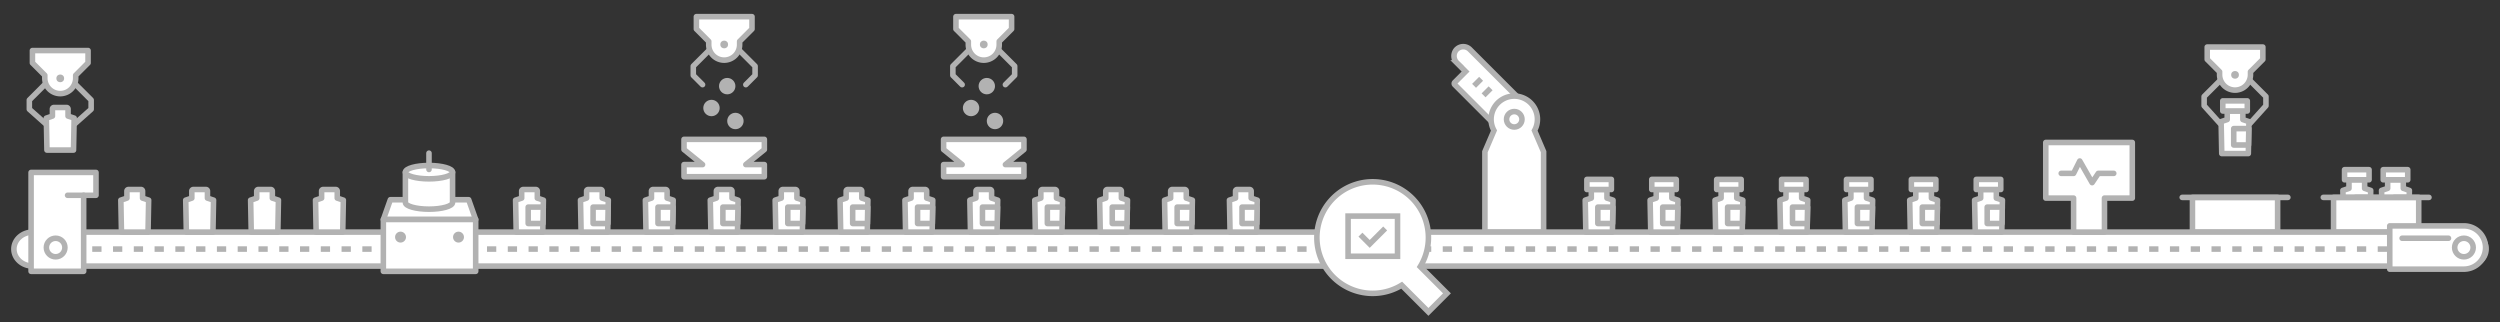 <svg id="レイヤー_1" data-name="レイヤー 1" xmlns="http://www.w3.org/2000/svg" viewBox="0 0 900 116"><rect x="0" y="0" width="900" height="116" fill="#333333" stroke="none"/><defs><style>.cls-1,.cls-3,.cls-5,.cls-7{fill:none;}.cls-2,.cls-4{fill:#fff;}.cls-2,.cls-3,.cls-4,.cls-5,.cls-7{stroke:#b2b2b2;stroke-width:2px;}.cls-2,.cls-3,.cls-7{stroke-linecap:round;}.cls-2,.cls-3{stroke-linejoin:round;}.cls-4,.cls-5,.cls-7{stroke-miterlimit:10;}.cls-6{fill:#b2b2b2;}</style></defs><rect id="長方形_102" data-name="長方形 102" class="cls-1" width="900" height="116"/><g id="グループ_262" data-name="グループ 262"><g id="グループ_186" data-name="グループ 186"><g id="グループ_182" data-name="グループ 182"><g id="グループ_181" data-name="グループ 181"><g id="グループ_180" data-name="グループ 180"><path id="パス_254" data-name="パス 254" class="cls-2" d="M1084.582,393.43v-3.086h-5.629v3.086l-2.192.743.223,11.494h9.568l.222-11.494Z" transform="translate(-233.319 -325.622)"/></g><path id="パス_255" data-name="パス 255" class="cls-2" d="M1081.295,396.681v5.906h5.315l.114-5.906Z" transform="translate(-233.319 -325.622)"/></g><rect id="長方形_103" data-name="長方形 103" class="cls-2" x="844.035" y="61.081" width="8.826" height="3.641"/></g><g id="グループ_185" data-name="グループ 185"><g id="グループ_184" data-name="グループ 184"><g id="グループ_183" data-name="グループ 183"><path id="パス_256" data-name="パス 256" class="cls-2" d="M1098.503,393.43v-3.086h-5.629v3.086l-2.192.743.223,11.494h9.568l.222-11.494Z" transform="translate(-233.319 -325.622)"/></g><path id="パス_257" data-name="パス 257" class="cls-2" d="M1095.219,396.681v5.906h5.315l.114-5.906Z" transform="translate(-233.319 -325.622)"/></g><rect id="長方形_104" data-name="長方形 104" class="cls-2" x="857.956" y="61.081" width="8.826" height="3.641"/></g></g><g id="グループ_187" data-name="グループ 187"><rect id="長方形_105" data-name="長方形 105" class="cls-2" x="840.081" y="71.062" width="30.655" height="12.489"/><line id="線_216" data-name="線 216" class="cls-3" x1="836.39" y1="71.062" x2="874.427" y2="71.062"/></g><g id="グループ_188" data-name="グループ 188"><rect id="長方形_106" data-name="長方形 106" class="cls-2" x="789.286" y="71.062" width="30.655" height="12.489"/><line id="線_217" data-name="線 217" class="cls-3" x1="785.595" y1="71.062" x2="823.632" y2="71.062"/></g><g id="グループ_191" data-name="グループ 191"><g id="グループ_189" data-name="グループ 189"><path id="パス_258" data-name="パス 258" class="cls-4" d="M770.301,369.385l-13.282-13.281a.578.578,0,0,1-.002-.817l.002-.002,3.912-3.912-3.112-3.115a3.456,3.456,0,0,1-.325-4.607,3.36,3.36,0,0,1,4.729-.465q.127.104.243.22c14.431,14.432,16.461,16.462,16.911,16.911" transform="translate(-233.319 -325.622)"/><line id="線_218" data-name="線 218" class="cls-5" x1="536.616" y1="31.795" x2="534.085" y2="34.326"/><line id="線_219" data-name="線 219" class="cls-5" x1="533.191" y1="28.37" x2="530.66" y2="30.901"/></g><g id="グループ_190" data-name="グループ 190"><path id="パス_259" data-name="パス 259" class="cls-4" d="M785.749,372.611a8.343,8.343,0,1,0-14.591,0l-3.273,7.637v28.925h21.134v-28.925Z" transform="translate(-233.319 -325.622)"/></g><circle id="楕円形_23" data-name="楕円形 23" class="cls-5" cx="545.134" cy="42.944" r="2.781"/></g><path id="パス_260" data-name="パス 260" class="cls-4" d="M1121.5,421.41h-876.362c-3.766,0-6.819-2.739-6.819-6.118h0c0-3.38,3.053-6.119,6.819-6.119h876.362c3.766,0,6.819,2.739,6.819,6.119h0C1128.319,418.671,1125.266,421.41,1121.5,421.41Z" transform="translate(-233.319 -325.622)"/><g id="グループ_192" data-name="グループ 192"><line id="線_220" data-name="線 220" class="cls-5" x1="10.767" y1="89.67" x2="14.105" y2="89.67"/><line id="線_221" data-name="線 221" class="cls-5" x1="18.247" y1="89.67" x2="21.585" y2="89.67"/><line id="線_222" data-name="線 222" class="cls-5" x1="25.727" y1="89.67" x2="29.065" y2="89.67"/><line id="線_223" data-name="線 223" class="cls-5" x1="33.206" y1="89.67" x2="36.544" y2="89.67"/><line id="線_224" data-name="線 224" class="cls-5" x1="40.686" y1="89.67" x2="44.024" y2="89.67"/><line id="線_225" data-name="線 225" class="cls-5" x1="48.166" y1="89.67" x2="51.504" y2="89.67"/><line id="線_226" data-name="線 226" class="cls-5" x1="55.645" y1="89.67" x2="58.983" y2="89.67"/><line id="線_227" data-name="線 227" class="cls-5" x1="63.125" y1="89.67" x2="66.463" y2="89.67"/><line id="線_228" data-name="線 228" class="cls-5" x1="70.605" y1="89.67" x2="73.943" y2="89.67"/><line id="線_229" data-name="線 229" class="cls-5" x1="78.085" y1="89.67" x2="81.423" y2="89.67"/><line id="線_230" data-name="線 230" class="cls-5" x1="85.564" y1="89.67" x2="88.902" y2="89.67"/><line id="線_231" data-name="線 231" class="cls-5" x1="93.044" y1="89.67" x2="96.382" y2="89.67"/><line id="線_232" data-name="線 232" class="cls-5" x1="100.524" y1="89.67" x2="103.862" y2="89.67"/><line id="線_233" data-name="線 233" class="cls-5" x1="108.004" y1="89.67" x2="111.342" y2="89.67"/><line id="線_234" data-name="線 234" class="cls-5" x1="115.483" y1="89.67" x2="118.821" y2="89.67"/><line id="線_235" data-name="線 235" class="cls-5" x1="122.963" y1="89.67" x2="126.301" y2="89.67"/><line id="線_236" data-name="線 236" class="cls-5" x1="130.443" y1="89.67" x2="133.781" y2="89.67"/><line id="線_237" data-name="線 237" class="cls-5" x1="137.922" y1="89.67" x2="141.26" y2="89.67"/><line id="線_238" data-name="線 238" class="cls-5" x1="145.402" y1="89.67" x2="148.74" y2="89.67"/><line id="線_239" data-name="線 239" class="cls-5" x1="152.882" y1="89.67" x2="156.22" y2="89.67"/><line id="線_240" data-name="線 240" class="cls-5" x1="160.362" y1="89.67" x2="163.7" y2="89.67"/><line id="線_241" data-name="線 241" class="cls-5" x1="167.841" y1="89.67" x2="171.179" y2="89.67"/><line id="線_242" data-name="線 242" class="cls-5" x1="175.321" y1="89.67" x2="178.659" y2="89.67"/><line id="線_243" data-name="線 243" class="cls-5" x1="182.801" y1="89.67" x2="186.139" y2="89.67"/><line id="線_244" data-name="線 244" class="cls-5" x1="190.281" y1="89.67" x2="193.619" y2="89.67"/><line id="線_245" data-name="線 245" class="cls-5" x1="197.76" y1="89.67" x2="201.098" y2="89.67"/><line id="線_246" data-name="線 246" class="cls-5" x1="205.24" y1="89.67" x2="208.578" y2="89.67"/><line id="線_247" data-name="線 247" class="cls-5" x1="212.72" y1="89.67" x2="216.058" y2="89.67"/><line id="線_248" data-name="線 248" class="cls-5" x1="220.2" y1="89.67" x2="223.538" y2="89.67"/><line id="線_249" data-name="線 249" class="cls-5" x1="227.679" y1="89.67" x2="231.017" y2="89.67"/><line id="線_250" data-name="線 250" class="cls-5" x1="235.159" y1="89.67" x2="238.497" y2="89.67"/><line id="線_251" data-name="線 251" class="cls-5" x1="242.639" y1="89.67" x2="245.977" y2="89.67"/><line id="線_252" data-name="線 252" class="cls-5" x1="250.118" y1="89.67" x2="253.456" y2="89.67"/><line id="線_253" data-name="線 253" class="cls-5" x1="257.598" y1="89.67" x2="260.936" y2="89.67"/><line id="線_254" data-name="線 254" class="cls-5" x1="265.078" y1="89.67" x2="268.416" y2="89.67"/><line id="線_255" data-name="線 255" class="cls-5" x1="272.558" y1="89.67" x2="275.896" y2="89.67"/><line id="線_256" data-name="線 256" class="cls-5" x1="280.037" y1="89.67" x2="283.375" y2="89.67"/><line id="線_257" data-name="線 257" class="cls-5" x1="287.517" y1="89.67" x2="290.855" y2="89.67"/><line id="線_258" data-name="線 258" class="cls-5" x1="294.997" y1="89.67" x2="298.335" y2="89.67"/><line id="線_259" data-name="線 259" class="cls-5" x1="302.477" y1="89.67" x2="305.815" y2="89.67"/><line id="線_260" data-name="線 260" class="cls-5" x1="309.956" y1="89.67" x2="313.294" y2="89.67"/><line id="線_261" data-name="線 261" class="cls-5" x1="317.436" y1="89.67" x2="320.774" y2="89.67"/><line id="線_262" data-name="線 262" class="cls-5" x1="324.916" y1="89.67" x2="328.254" y2="89.67"/><line id="線_263" data-name="線 263" class="cls-5" x1="332.395" y1="89.67" x2="335.733" y2="89.67"/><line id="線_264" data-name="線 264" class="cls-5" x1="339.875" y1="89.67" x2="343.213" y2="89.67"/><line id="線_265" data-name="線 265" class="cls-5" x1="347.355" y1="89.67" x2="350.693" y2="89.67"/><line id="線_266" data-name="線 266" class="cls-5" x1="354.835" y1="89.67" x2="358.173" y2="89.67"/><line id="線_267" data-name="線 267" class="cls-5" x1="362.314" y1="89.67" x2="365.652" y2="89.67"/><line id="線_268" data-name="線 268" class="cls-5" x1="369.794" y1="89.67" x2="373.132" y2="89.67"/><line id="線_269" data-name="線 269" class="cls-5" x1="377.274" y1="89.67" x2="380.612" y2="89.67"/><line id="線_270" data-name="線 270" class="cls-5" x1="384.754" y1="89.67" x2="388.092" y2="89.67"/><line id="線_271" data-name="線 271" class="cls-5" x1="392.233" y1="89.67" x2="395.571" y2="89.67"/><line id="線_272" data-name="線 272" class="cls-5" x1="399.713" y1="89.67" x2="403.051" y2="89.67"/><line id="線_273" data-name="線 273" class="cls-5" x1="407.193" y1="89.67" x2="410.531" y2="89.67"/><line id="線_274" data-name="線 274" class="cls-5" x1="414.672" y1="89.67" x2="418.01" y2="89.67"/><line id="線_275" data-name="線 275" class="cls-5" x1="422.152" y1="89.67" x2="425.49" y2="89.67"/><line id="線_276" data-name="線 276" class="cls-5" x1="429.632" y1="89.67" x2="432.97" y2="89.67"/><line id="線_277" data-name="線 277" class="cls-5" x1="437.112" y1="89.67" x2="440.45" y2="89.67"/><line id="線_278" data-name="線 278" class="cls-5" x1="444.591" y1="89.67" x2="447.929" y2="89.67"/><line id="線_279" data-name="線 279" class="cls-5" x1="452.071" y1="89.67" x2="455.409" y2="89.67"/><line id="線_280" data-name="線 280" class="cls-5" x1="459.551" y1="89.67" x2="462.889" y2="89.67"/><line id="線_281" data-name="線 281" class="cls-5" x1="467.031" y1="89.67" x2="470.369" y2="89.67"/><line id="線_282" data-name="線 282" class="cls-5" x1="474.51" y1="89.67" x2="477.848" y2="89.67"/><line id="線_283" data-name="線 283" class="cls-5" x1="481.99" y1="89.67" x2="485.328" y2="89.67"/><line id="線_284" data-name="線 284" class="cls-5" x1="489.47" y1="89.67" x2="492.808" y2="89.67"/><line id="線_285" data-name="線 285" class="cls-5" x1="496.949" y1="89.67" x2="500.287" y2="89.67"/><line id="線_286" data-name="線 286" class="cls-5" x1="504.429" y1="89.67" x2="507.767" y2="89.67"/><line id="線_287" data-name="線 287" class="cls-5" x1="511.909" y1="89.67" x2="515.247" y2="89.67"/><line id="線_288" data-name="線 288" class="cls-5" x1="519.389" y1="89.67" x2="522.727" y2="89.67"/><line id="線_289" data-name="線 289" class="cls-5" x1="526.868" y1="89.67" x2="530.206" y2="89.67"/><line id="線_290" data-name="線 290" class="cls-5" x1="534.348" y1="89.67" x2="537.686" y2="89.67"/><line id="線_291" data-name="線 291" class="cls-5" x1="541.828" y1="89.67" x2="545.166" y2="89.67"/><line id="線_292" data-name="線 292" class="cls-5" x1="549.308" y1="89.67" x2="552.646" y2="89.67"/><line id="線_293" data-name="線 293" class="cls-5" x1="556.787" y1="89.67" x2="560.125" y2="89.67"/><line id="線_294" data-name="線 294" class="cls-5" x1="564.267" y1="89.67" x2="567.605" y2="89.67"/><line id="線_295" data-name="線 295" class="cls-5" x1="571.747" y1="89.67" x2="575.085" y2="89.67"/><line id="線_296" data-name="線 296" class="cls-5" x1="579.227" y1="89.67" x2="582.565" y2="89.67"/><line id="線_297" data-name="線 297" class="cls-5" x1="586.706" y1="89.67" x2="590.044" y2="89.67"/><line id="線_298" data-name="線 298" class="cls-5" x1="594.186" y1="89.67" x2="597.524" y2="89.67"/><line id="線_299" data-name="線 299" class="cls-5" x1="601.666" y1="89.67" x2="605.004" y2="89.67"/><line id="線_300" data-name="線 300" class="cls-5" x1="609.145" y1="89.67" x2="612.483" y2="89.67"/><line id="線_301" data-name="線 301" class="cls-5" x1="616.625" y1="89.67" x2="619.963" y2="89.67"/><line id="線_302" data-name="線 302" class="cls-5" x1="624.105" y1="89.67" x2="627.443" y2="89.67"/><line id="線_303" data-name="線 303" class="cls-5" x1="631.585" y1="89.67" x2="634.923" y2="89.67"/><line id="線_304" data-name="線 304" class="cls-5" x1="639.064" y1="89.67" x2="642.402" y2="89.67"/><line id="線_305" data-name="線 305" class="cls-5" x1="646.544" y1="89.67" x2="649.882" y2="89.67"/><line id="線_306" data-name="線 306" class="cls-5" x1="654.024" y1="89.67" x2="657.362" y2="89.67"/><line id="線_307" data-name="線 307" class="cls-5" x1="661.504" y1="89.67" x2="664.842" y2="89.67"/><line id="線_308" data-name="線 308" class="cls-5" x1="668.983" y1="89.67" x2="672.321" y2="89.67"/><line id="線_309" data-name="線 309" class="cls-5" x1="676.463" y1="89.67" x2="679.801" y2="89.67"/><line id="線_310" data-name="線 310" class="cls-5" x1="683.943" y1="89.67" x2="687.281" y2="89.67"/><line id="線_311" data-name="線 311" class="cls-5" x1="691.422" y1="89.67" x2="694.76" y2="89.67"/><line id="線_312" data-name="線 312" class="cls-5" x1="698.902" y1="89.67" x2="702.24" y2="89.67"/><line id="線_313" data-name="線 313" class="cls-5" x1="706.382" y1="89.67" x2="709.72" y2="89.67"/><line id="線_314" data-name="線 314" class="cls-5" x1="713.862" y1="89.67" x2="717.2" y2="89.67"/><line id="線_315" data-name="線 315" class="cls-5" x1="721.341" y1="89.67" x2="724.679" y2="89.67"/><line id="線_316" data-name="線 316" class="cls-5" x1="728.821" y1="89.67" x2="732.159" y2="89.67"/><line id="線_317" data-name="線 317" class="cls-5" x1="736.301" y1="89.67" x2="739.639" y2="89.67"/><line id="線_318" data-name="線 318" class="cls-5" x1="743.781" y1="89.67" x2="747.119" y2="89.67"/><line id="線_319" data-name="線 319" class="cls-5" x1="751.26" y1="89.67" x2="754.598" y2="89.67"/><line id="線_320" data-name="線 320" class="cls-5" x1="758.74" y1="89.67" x2="762.078" y2="89.67"/><line id="線_321" data-name="線 321" class="cls-5" x1="766.22" y1="89.67" x2="769.558" y2="89.67"/><line id="線_322" data-name="線 322" class="cls-5" x1="773.699" y1="89.67" x2="777.037" y2="89.67"/><line id="線_323" data-name="線 323" class="cls-5" x1="781.179" y1="89.67" x2="784.517" y2="89.67"/><line id="線_324" data-name="線 324" class="cls-5" x1="788.659" y1="89.67" x2="791.997" y2="89.67"/><line id="線_325" data-name="線 325" class="cls-5" x1="796.139" y1="89.67" x2="799.477" y2="89.67"/><line id="線_326" data-name="線 326" class="cls-5" x1="803.618" y1="89.67" x2="806.956" y2="89.67"/><line id="線_327" data-name="線 327" class="cls-5" x1="811.098" y1="89.67" x2="814.436" y2="89.67"/><line id="線_328" data-name="線 328" class="cls-5" x1="818.578" y1="89.67" x2="821.916" y2="89.67"/><line id="線_329" data-name="線 329" class="cls-5" x1="826.058" y1="89.67" x2="829.396" y2="89.67"/><line id="線_330" data-name="線 330" class="cls-5" x1="833.537" y1="89.67" x2="836.875" y2="89.67"/><line id="線_331" data-name="線 331" class="cls-5" x1="841.017" y1="89.67" x2="844.355" y2="89.67"/><line id="線_332" data-name="線 332" class="cls-5" x1="848.497" y1="89.67" x2="851.835" y2="89.67"/><line id="線_333" data-name="線 333" class="cls-5" x1="855.977" y1="89.67" x2="859.315" y2="89.67"/><line id="線_334" data-name="線 334" class="cls-5" x1="863.456" y1="89.67" x2="866.794" y2="89.67"/><line id="線_335" data-name="線 335" class="cls-5" x1="870.936" y1="89.67" x2="874.274" y2="89.67"/><line id="線_336" data-name="線 336" class="cls-5" x1="878.416" y1="89.67" x2="881.754" y2="89.67"/><line id="線_337" data-name="線 337" class="cls-5" x1="885.895" y1="89.67" x2="889.233" y2="89.67"/></g><g id="グループ_193" data-name="グループ 193"><path id="パス_261" data-name="パス 261" class="cls-2" d="M267.875,395.922v-8.219h-23.363v35.6h18.925v-27.381Z" transform="translate(-233.319 -325.622)"/></g><g id="グループ_194" data-name="グループ 194"><path id="パス_262" data-name="パス 262" class="cls-2" d="M284.641,396.935v-2.53a.557.557,0,0,0-.556-.556h-4.517a.558.558,0,0,0-.556.556v2.53l-2.191.744.222,11.494h9.568l.222-11.494Z" transform="translate(-233.319 -325.622)"/></g><g id="グループ_195" data-name="グループ 195"><path id="パス_263" data-name="パス 263" class="cls-2" d="M257.819,367.405v-2.53a.557.557,0,0,0-.556-.556h-4.515a.557.557,0,0,0-.556.556v2.53l-2.192.744.219,11.494h9.567l.223-11.494Z" transform="translate(-233.319 -325.622)"/></g><g id="グループ_196" data-name="グループ 196"><path id="パス_264" data-name="パス 264" class="cls-2" d="M308.004,396.935v-2.53a.557.557,0,0,0-.556-.556h-4.517a.557.557,0,0,0-.556.556v2.53l-2.192.744.223,11.494h9.567l.223-11.494Z" transform="translate(-233.319 -325.622)"/></g><g id="グループ_197" data-name="グループ 197"><path id="パス_265" data-name="パス 265" class="cls-2" d="M331.366,396.935v-2.53a.557.557,0,0,0-.556-.556h-4.517a.558.558,0,0,0-.556.556v2.53l-2.191.744.222,11.494h9.568l.222-11.494Z" transform="translate(-233.319 -325.622)"/></g><g id="グループ_198" data-name="グループ 198"><path id="パス_266" data-name="パス 266" class="cls-2" d="M354.729,396.935v-2.53a.557.557,0,0,0-.556-.556h-4.517a.557.557,0,0,0-.556.556v2.53l-2.192.744.223,11.494h9.567l.223-11.494Z" transform="translate(-233.319 -325.622)"/></g><g id="グループ_199" data-name="グループ 199"><path id="パス_267" data-name="パス 267" class="cls-2" d="M990.934,409.173v-12.238h10.013v-20.025h-31.15v20.025h10.012v12.238Z" transform="translate(-233.319 -325.622)"/><path id="パス_268" data-name="パス 268" class="cls-3" d="M975.359,388.035h4.45l2.225-4.45,4.45,7.787,2.225-3.337h5.563" transform="translate(-233.319 -325.622)"/></g><g id="グループ_201" data-name="グループ 201"><path id="パス_269" data-name="パス 269" class="cls-3" d="M249.776,355.728l-5.894,5.894v3.338l5.711,5.081" transform="translate(-233.319 -325.622)"/><path id="パス_270" data-name="パス 270" class="cls-3" d="M260.237,355.728l5.895,5.894v3.338l-5.713,5.081" transform="translate(-233.319 -325.622)"/><g id="グループ_200" data-name="グループ 200"><path id="パス_271" data-name="パス 271" class="cls-2" d="M249.444,352.722v1.113a5.563,5.563,0,0,0,11.125,0v-1.113l4.45-4.45v-4.45h-20.025v4.45Z" transform="translate(-233.319 -325.622)"/><circle id="楕円形_24" data-name="楕円形 24" class="cls-6" cx="21.688" cy="28.213" r="1.391"/></g></g><g id="グループ_203" data-name="グループ 203"><path id="パス_272" data-name="パス 272" class="cls-3" d="M1032.702,354.467l-5.894,5.894v3.338l5.711,6.342" transform="translate(-233.319 -325.622)"/><path id="パス_273" data-name="パス 273" class="cls-3" d="M1043.163,354.467l5.894,5.894v3.338l-5.711,6.342" transform="translate(-233.319 -325.622)"/><g id="グループ_202" data-name="グループ 202"><path id="パス_274" data-name="パス 274" class="cls-2" d="M1032.37,351.461v1.113a5.563,5.563,0,0,0,11.125,0v-1.113l4.45-4.45v-4.45H1027.919v4.45Z" transform="translate(-233.319 -325.622)"/><circle id="楕円形_25" data-name="楕円形 25" class="cls-6" cx="804.614" cy="26.952" r="1.391"/></g></g><g id="グループ_205" data-name="グループ 205"><path id="パス_275" data-name="パス 275" class="cls-3" d="M582.246,343.528l-5.895,5.894v3.338l3.337,3.337" transform="translate(-233.319 -325.622)"/><path id="パス_276" data-name="パス 276" class="cls-3" d="M592.707,343.528l5.894,5.894v3.338l-3.337,3.337" transform="translate(-233.319 -325.622)"/><path id="パス_277" data-name="パス 277" class="cls-2" d="M601.939,389.244v-4.371h-6.675l6.675-5.414v-3.67h-28.925v3.67l6.675,5.414h-6.675v4.371Z" transform="translate(-233.319 -325.622)"/><circle id="楕円形_26" data-name="楕円形 26" class="cls-6" cx="355.246" cy="31.007" r="2.953"/><circle id="楕円形_27" data-name="楕円形 27" class="cls-6" cx="349.586" cy="38.882" r="2.953"/><circle id="楕円形_28" data-name="楕円形 28" class="cls-6" cx="358.199" cy="43.557" r="2.953"/><g id="グループ_204" data-name="グループ 204"><path id="パス_278" data-name="パス 278" class="cls-2" d="M581.919,340.522v1.112a5.563,5.563,0,1,0,11.125.149q.001-.075,0-.149v-1.112l4.45-4.45v-4.45h-20.03v4.45Z" transform="translate(-233.319 -325.622)"/><circle id="楕円形_29" data-name="楕円形 29" class="cls-6" cx="354.158" cy="16.013" r="1.391"/></g></g><g id="グループ_207" data-name="グループ 207"><path id="パス_279" data-name="パス 279" class="cls-3" d="M488.796,343.528l-5.895,5.894v3.338l3.337,3.337" transform="translate(-233.319 -325.622)"/><path id="パス_280" data-name="パス 280" class="cls-3" d="M499.257,343.528l5.894,5.894v3.338l-3.332,3.337" transform="translate(-233.319 -325.622)"/><path id="パス_281" data-name="パス 281" class="cls-2" d="M508.489,389.244v-4.371h-6.675l6.675-5.414v-3.67h-28.925v3.67l6.675,5.414h-6.675v4.371Z" transform="translate(-233.319 -325.622)"/><circle id="楕円形_30" data-name="楕円形 30" class="cls-6" cx="261.796" cy="31.007" r="2.953"/><circle id="楕円形_31" data-name="楕円形 31" class="cls-6" cx="256.136" cy="38.882" r="2.953"/><circle id="楕円形_32" data-name="楕円形 32" class="cls-6" cx="264.749" cy="43.557" r="2.953"/><g id="グループ_206" data-name="グループ 206"><path id="パス_282" data-name="パス 282" class="cls-2" d="M488.464,340.522v1.112a5.563,5.563,0,1,0,11.125,0v-1.112l4.45-4.45v-4.45h-20.02v4.45Z" transform="translate(-233.319 -325.622)"/><circle id="楕円形_33" data-name="楕円形 33" class="cls-6" cx="260.708" cy="16.013" r="1.391"/></g></g><g id="グループ_209" data-name="グループ 209"><g id="グループ_208" data-name="グループ 208"><path id="パス_283" data-name="パス 283" class="cls-2" d="M426.754,396.935v-2.53a.558.558,0,0,0-.557-.556h-4.516a.558.558,0,0,0-.557.556v2.53l-2.191.744.222,11.494h9.564l.222-11.494Z" transform="translate(-233.319 -325.622)"/></g><path id="パス_284" data-name="パス 284" class="cls-2" d="M423.467,400.186v5.906h5.315l.114-5.906Z" transform="translate(-233.319 -325.622)"/></g><g id="グループ_211" data-name="グループ 211"><g id="グループ_210" data-name="グループ 210"><path id="パス_285" data-name="パス 285" class="cls-2" d="M450.119,396.935v-2.53a.557.557,0,0,0-.556-.556h-4.517a.557.557,0,0,0-.556.556v2.53l-2.192.744.223,11.494h9.567l.223-11.494Z" transform="translate(-233.319 -325.622)"/></g><path id="パス_286" data-name="パス 286" class="cls-2" d="M446.83,400.186v5.906h5.315l.114-5.906Z" transform="translate(-233.319 -325.622)"/></g><g id="グループ_213" data-name="グループ 213"><g id="グループ_212" data-name="グループ 212"><path id="パス_287" data-name="パス 287" class="cls-2" d="M473.479,396.935v-2.53a.558.558,0,0,0-.557-.556h-4.516a.558.558,0,0,0-.557.556v2.53l-2.191.744.222,11.494h9.568l.222-11.494Z" transform="translate(-233.319 -325.622)"/></g><path id="パス_288" data-name="パス 288" class="cls-2" d="M470.192,400.186v5.906h5.315l.114-5.906Z" transform="translate(-233.319 -325.622)"/></g><g id="グループ_215" data-name="グループ 215"><g id="グループ_214" data-name="グループ 214"><path id="パス_289" data-name="パス 289" class="cls-2" d="M496.841,396.935v-2.53a.557.557,0,0,0-.556-.556h-4.517a.557.557,0,0,0-.556.556v2.53l-2.192.744.223,11.494h9.567l.223-11.494Z" transform="translate(-233.319 -325.622)"/></g><path id="パス_290" data-name="パス 290" class="cls-2" d="M493.555,400.186v5.906h5.315l.114-5.906Z" transform="translate(-233.319 -325.622)"/></g><g id="グループ_217" data-name="グループ 217"><g id="グループ_216" data-name="グループ 216"><path id="パス_291" data-name="パス 291" class="cls-2" d="M520.204,396.935v-2.53a.558.558,0,0,0-.557-.556h-4.516a.558.558,0,0,0-.557.556v2.53l-2.191.744.222,11.494h9.568l.222-11.494Z" transform="translate(-233.319 -325.622)"/></g><path id="パス_292" data-name="パス 292" class="cls-2" d="M516.919,400.186v5.906h5.315l.114-5.906Z" transform="translate(-233.319 -325.622)"/></g><g id="グループ_219" data-name="グループ 219"><g id="グループ_218" data-name="グループ 218"><path id="パス_293" data-name="パス 293" class="cls-2" d="M543.566,396.935v-2.53a.557.557,0,0,0-.556-.556h-4.517a.557.557,0,0,0-.556.556v2.53l-2.192.744.223,11.494h9.567l.223-11.494Z" transform="translate(-233.319 -325.622)"/></g><path id="パス_294" data-name="パス 294" class="cls-2" d="M540.28,400.186v5.906h5.315l.114-5.906Z" transform="translate(-233.319 -325.622)"/></g><g id="グループ_221" data-name="グループ 221"><g id="グループ_220" data-name="グループ 220"><path id="パス_295" data-name="パス 295" class="cls-2" d="M566.929,396.935v-2.53a.558.558,0,0,0-.557-.556h-4.516a.558.558,0,0,0-.557.556v2.53l-2.191.744.222,11.494h9.568l.222-11.494Z" transform="translate(-233.319 -325.622)"/></g><path id="パス_296" data-name="パス 296" class="cls-2" d="M563.642,400.186v5.906h5.315l.114-5.906Z" transform="translate(-233.319 -325.622)"/></g><g id="グループ_223" data-name="グループ 223"><g id="グループ_222" data-name="グループ 222"><path id="パス_297" data-name="パス 297" class="cls-2" d="M590.291,396.935v-2.53a.557.557,0,0,0-.556-.556h-4.516a.557.557,0,0,0-.556.556v2.53l-2.192.744.223,11.494h9.567l.223-11.494Z" transform="translate(-233.319 -325.622)"/></g><path id="パス_298" data-name="パス 298" class="cls-2" d="M587.005,400.186v5.906h5.314l.114-5.906Z" transform="translate(-233.319 -325.622)"/></g><g id="グループ_225" data-name="グループ 225"><g id="グループ_224" data-name="グループ 224"><path id="パス_299" data-name="パス 299" class="cls-2" d="M613.654,396.935v-2.53a.558.558,0,0,0-.557-.556h-4.516a.558.558,0,0,0-.557.556v2.53l-2.191.744.222,11.494h9.564l.222-11.494Z" transform="translate(-233.319 -325.622)"/></g><path id="パス_300" data-name="パス 300" class="cls-2" d="M610.367,400.186v5.906h5.315l.114-5.906Z" transform="translate(-233.319 -325.622)"/></g><g id="グループ_227" data-name="グループ 227"><g id="グループ_226" data-name="グループ 226"><path id="パス_301" data-name="パス 301" class="cls-2" d="M637.019,396.935v-2.53a.557.557,0,0,0-.556-.556h-4.517a.557.557,0,0,0-.556.556v2.53l-2.192.744.223,11.494h9.567l.223-11.494Z" transform="translate(-233.319 -325.622)"/></g><path id="パス_302" data-name="パス 302" class="cls-2" d="M633.73,400.186v5.906h5.315l.114-5.906Z" transform="translate(-233.319 -325.622)"/></g><g id="グループ_229" data-name="グループ 229"><g id="グループ_228" data-name="グループ 228"><path id="パス_303" data-name="パス 303" class="cls-2" d="M660.379,396.935v-2.53a.558.558,0,0,0-.557-.556h-4.516a.558.558,0,0,0-.557.556v2.53l-2.191.744.222,11.494h9.568l.222-11.494Z" transform="translate(-233.319 -325.622)"/></g><path id="パス_304" data-name="パス 304" class="cls-2" d="M657.092,400.186v5.906h5.315l.114-5.906Z" transform="translate(-233.319 -325.622)"/></g><g id="グループ_231" data-name="グループ 231"><g id="グループ_230" data-name="グループ 230"><path id="パス_305" data-name="パス 305" class="cls-2" d="M683.741,396.935v-2.53a.557.557,0,0,0-.556-.556h-4.517a.557.557,0,0,0-.556.556v2.53l-2.192.744.223,11.494h9.567l.223-11.494Z" transform="translate(-233.319 -325.622)"/></g><path id="パス_306" data-name="パス 306" class="cls-2" d="M680.455,400.186v5.906h5.315l.114-5.906Z" transform="translate(-233.319 -325.622)"/></g><g id="グループ_236" data-name="グループ 236"><g id="グループ_233" data-name="グループ 233"><path id="パス_307" data-name="パス 307" class="cls-2" d="M404.563,404.646h-33.237l2.523-7.124h28.192Z" transform="translate(-233.319 -325.622)"/><rect id="長方形_107" data-name="長方形 107" class="cls-2" x="138.007" y="79.024" width="33.238" height="18.657"/><g id="グループ_232" data-name="グループ 232"><circle id="楕円形_34" data-name="楕円形 34" class="cls-6" cx="144.19" cy="85.361" r="1.969"/><circle id="楕円形_35" data-name="楕円形 35" class="cls-6" cx="165.062" cy="85.361" r="1.969"/></g></g><g id="グループ_235" data-name="グループ 235"><path id="パス_308" data-name="パス 308" class="cls-2" d="M379.263,387.605v10.917c0,1.325,3.8,2.4,8.49,2.4s8.49-1.074,8.49-2.4v-10.917Z" transform="translate(-233.319 -325.622)"/><ellipse id="楕円形_36" data-name="楕円形 36" class="cls-4" cx="154.434" cy="61.982" rx="8.49" ry="2.399"/><g id="グループ_234" data-name="グループ 234"><line id="線_338" data-name="線 338" class="cls-3" x1="154.434" y1="61.008" x2="154.434" y2="55.133"/></g></g></g><g id="グループ_237" data-name="グループ 237"><path id="パス_309" data-name="パス 309" class="cls-4" d="M754.226,431.229l-9.616-9.616a20.078,20.078,0,1,0-6.675,6.675l9.616,9.616Z" transform="translate(-233.319 -325.622)"/><rect id="長方形_108" data-name="長方形 108" class="cls-5" x="485.307" y="77.795" width="17.8" height="14.462"/><path id="パス_310" data-name="パス 310" class="cls-5" d="M723.077,410.092l3.337,3.338,5.563-5.562" transform="translate(-233.319 -325.622)"/></g><g id="グループ_240" data-name="グループ 240"><g id="グループ_239" data-name="グループ 239"><g id="グループ_238" data-name="グループ 238"><path id="パス_311" data-name="パス 311" class="cls-2" d="M811.819,396.935v-3.086h-5.629v3.086l-2.192.743.223,11.494h9.567l.223-11.494Z" transform="translate(-233.319 -325.622)"/></g><path id="パス_312" data-name="パス 312" class="cls-2" d="M808.535,400.186v5.906h5.315l.114-5.906Z" transform="translate(-233.319 -325.622)"/></g><rect id="長方形_109" data-name="長方形 109" class="cls-2" x="571.275" y="64.586" width="8.826" height="3.641"/></g><g id="グループ_243" data-name="グループ 243"><g id="グループ_242" data-name="グループ 242"><g id="グループ_241" data-name="グループ 241"><path id="パス_313" data-name="パス 313" class="cls-2" d="M835.184,396.935v-3.086h-5.629v3.086l-2.192.743.223,11.494h9.567l.223-11.494Z" transform="translate(-233.319 -325.622)"/></g><path id="パス_314" data-name="パス 314" class="cls-2" d="M831.898,400.186v5.906h5.315l.114-5.906Z" transform="translate(-233.319 -325.622)"/></g><rect id="長方形_110" data-name="長方形 110" class="cls-2" x="594.638" y="64.586" width="8.826" height="3.641"/></g><g id="グループ_246" data-name="グループ 246"><g id="グループ_245" data-name="グループ 245"><g id="グループ_244" data-name="グループ 244"><path id="パス_315" data-name="パス 315" class="cls-2" d="M858.547,396.935v-3.086H852.919v3.086l-2.192.743.223,11.494h9.569l.222-11.494Z" transform="translate(-233.319 -325.622)"/></g><path id="パス_316" data-name="パス 316" class="cls-2" d="M855.26,400.186v5.906h5.315l.114-5.906Z" transform="translate(-233.319 -325.622)"/></g><rect id="長方形_111" data-name="長方形 111" class="cls-2" x="618" y="64.586" width="8.826" height="3.641"/></g><g id="グループ_249" data-name="グループ 249"><g id="グループ_248" data-name="グループ 248"><g id="グループ_247" data-name="グループ 247"><path id="パス_317" data-name="パス 317" class="cls-2" d="M881.909,396.935v-3.086h-5.629v3.086l-2.192.743.222,11.494h9.568l.222-11.494Z" transform="translate(-233.319 -325.622)"/></g><path id="パス_318" data-name="パス 318" class="cls-2" d="M878.619,400.186v5.906h5.315l.114-5.906Z" transform="translate(-233.319 -325.622)"/></g><rect id="長方形_112" data-name="長方形 112" class="cls-2" x="641.363" y="64.586" width="8.826" height="3.641"/></g><g id="グループ_252" data-name="グループ 252"><g id="グループ_251" data-name="グループ 251"><g id="グループ_250" data-name="グループ 250"><path id="パス_319" data-name="パス 319" class="cls-2" d="M905.272,396.935v-3.086h-5.629v3.086l-2.192.743.223,11.494h9.567l.223-11.494Z" transform="translate(-233.319 -325.622)"/></g><path id="パス_320" data-name="パス 320" class="cls-2" d="M901.985,400.186v5.906h5.315l.114-5.906Z" transform="translate(-233.319 -325.622)"/></g><rect id="長方形_113" data-name="長方形 113" class="cls-2" x="664.725" y="64.586" width="8.826" height="3.641"/></g><g id="グループ_255" data-name="グループ 255"><g id="グループ_254" data-name="グループ 254"><g id="グループ_253" data-name="グループ 253"><path id="パス_321" data-name="パス 321" class="cls-2" d="M928.634,396.935v-3.086h-5.629v3.086l-2.192.743.223,11.494h9.567l.223-11.494Z" transform="translate(-233.319 -325.622)"/></g><path id="パス_322" data-name="パス 322" class="cls-2" d="M925.348,400.186v5.906h5.315l.114-5.906Z" transform="translate(-233.319 -325.622)"/></g><rect id="長方形_114" data-name="長方形 114" class="cls-2" x="688.088" y="64.586" width="8.826" height="3.641"/></g><g id="グループ_258" data-name="グループ 258"><g id="グループ_257" data-name="グループ 257"><g id="グループ_256" data-name="グループ 256"><path id="パス_323" data-name="パス 323" class="cls-2" d="M951.997,396.935v-3.086h-5.629v3.086l-2.192.743.223,11.494h9.567l.223-11.494Z" transform="translate(-233.319 -325.622)"/></g><path id="パス_324" data-name="パス 324" class="cls-2" d="M948.71,400.186v5.906h5.315l.114-5.906Z" transform="translate(-233.319 -325.622)"/></g><rect id="長方形_115" data-name="長方形 115" class="cls-2" x="711.45" y="64.586" width="8.826" height="3.641"/></g><circle id="楕円形_37" data-name="楕円形 37" class="cls-5" cx="20.031" cy="89.107" r="3.338"/><line id="線_339" data-name="線 339" class="cls-7" x1="24.331" y1="70.304" x2="30.117" y2="70.304"/><g id="グループ_261" data-name="グループ 261"><g id="グループ_260" data-name="グループ 260"><g id="グループ_259" data-name="グループ 259"><path id="パス_325" data-name="パス 325" class="cls-2" d="M1040.747,368.667v-3.086h-5.628v3.086l-2.192.743.222,11.494h9.57l.222-11.494Z" transform="translate(-233.319 -325.622)"/></g><path id="パス_326" data-name="パス 326" class="cls-2" d="M1037.461,371.922v5.9h5.315l.114-5.906Z" transform="translate(-233.319 -325.622)"/></g><rect id="長方形_116" data-name="長方形 116" class="cls-2" x="800.2" y="36.318" width="8.826" height="3.641"/></g><path id="パス_327" data-name="パス 327" class="cls-2" d="M1120.332,422.516h-26.7v-15.575h26.7a7.787,7.787,0,0,1,7.787,7.787v.001h0A7.787,7.787,0,0,1,1120.332,422.516Z" transform="translate(-233.319 -325.622)"/><circle id="楕円形_38" data-name="楕円形 38" class="cls-3" cx="887.013" cy="89.107" r="3.338"/><line id="線_340" data-name="線 340" class="cls-3" x1="881.451" y1="85.769" x2="864.763" y2="85.769"/></g></svg>
